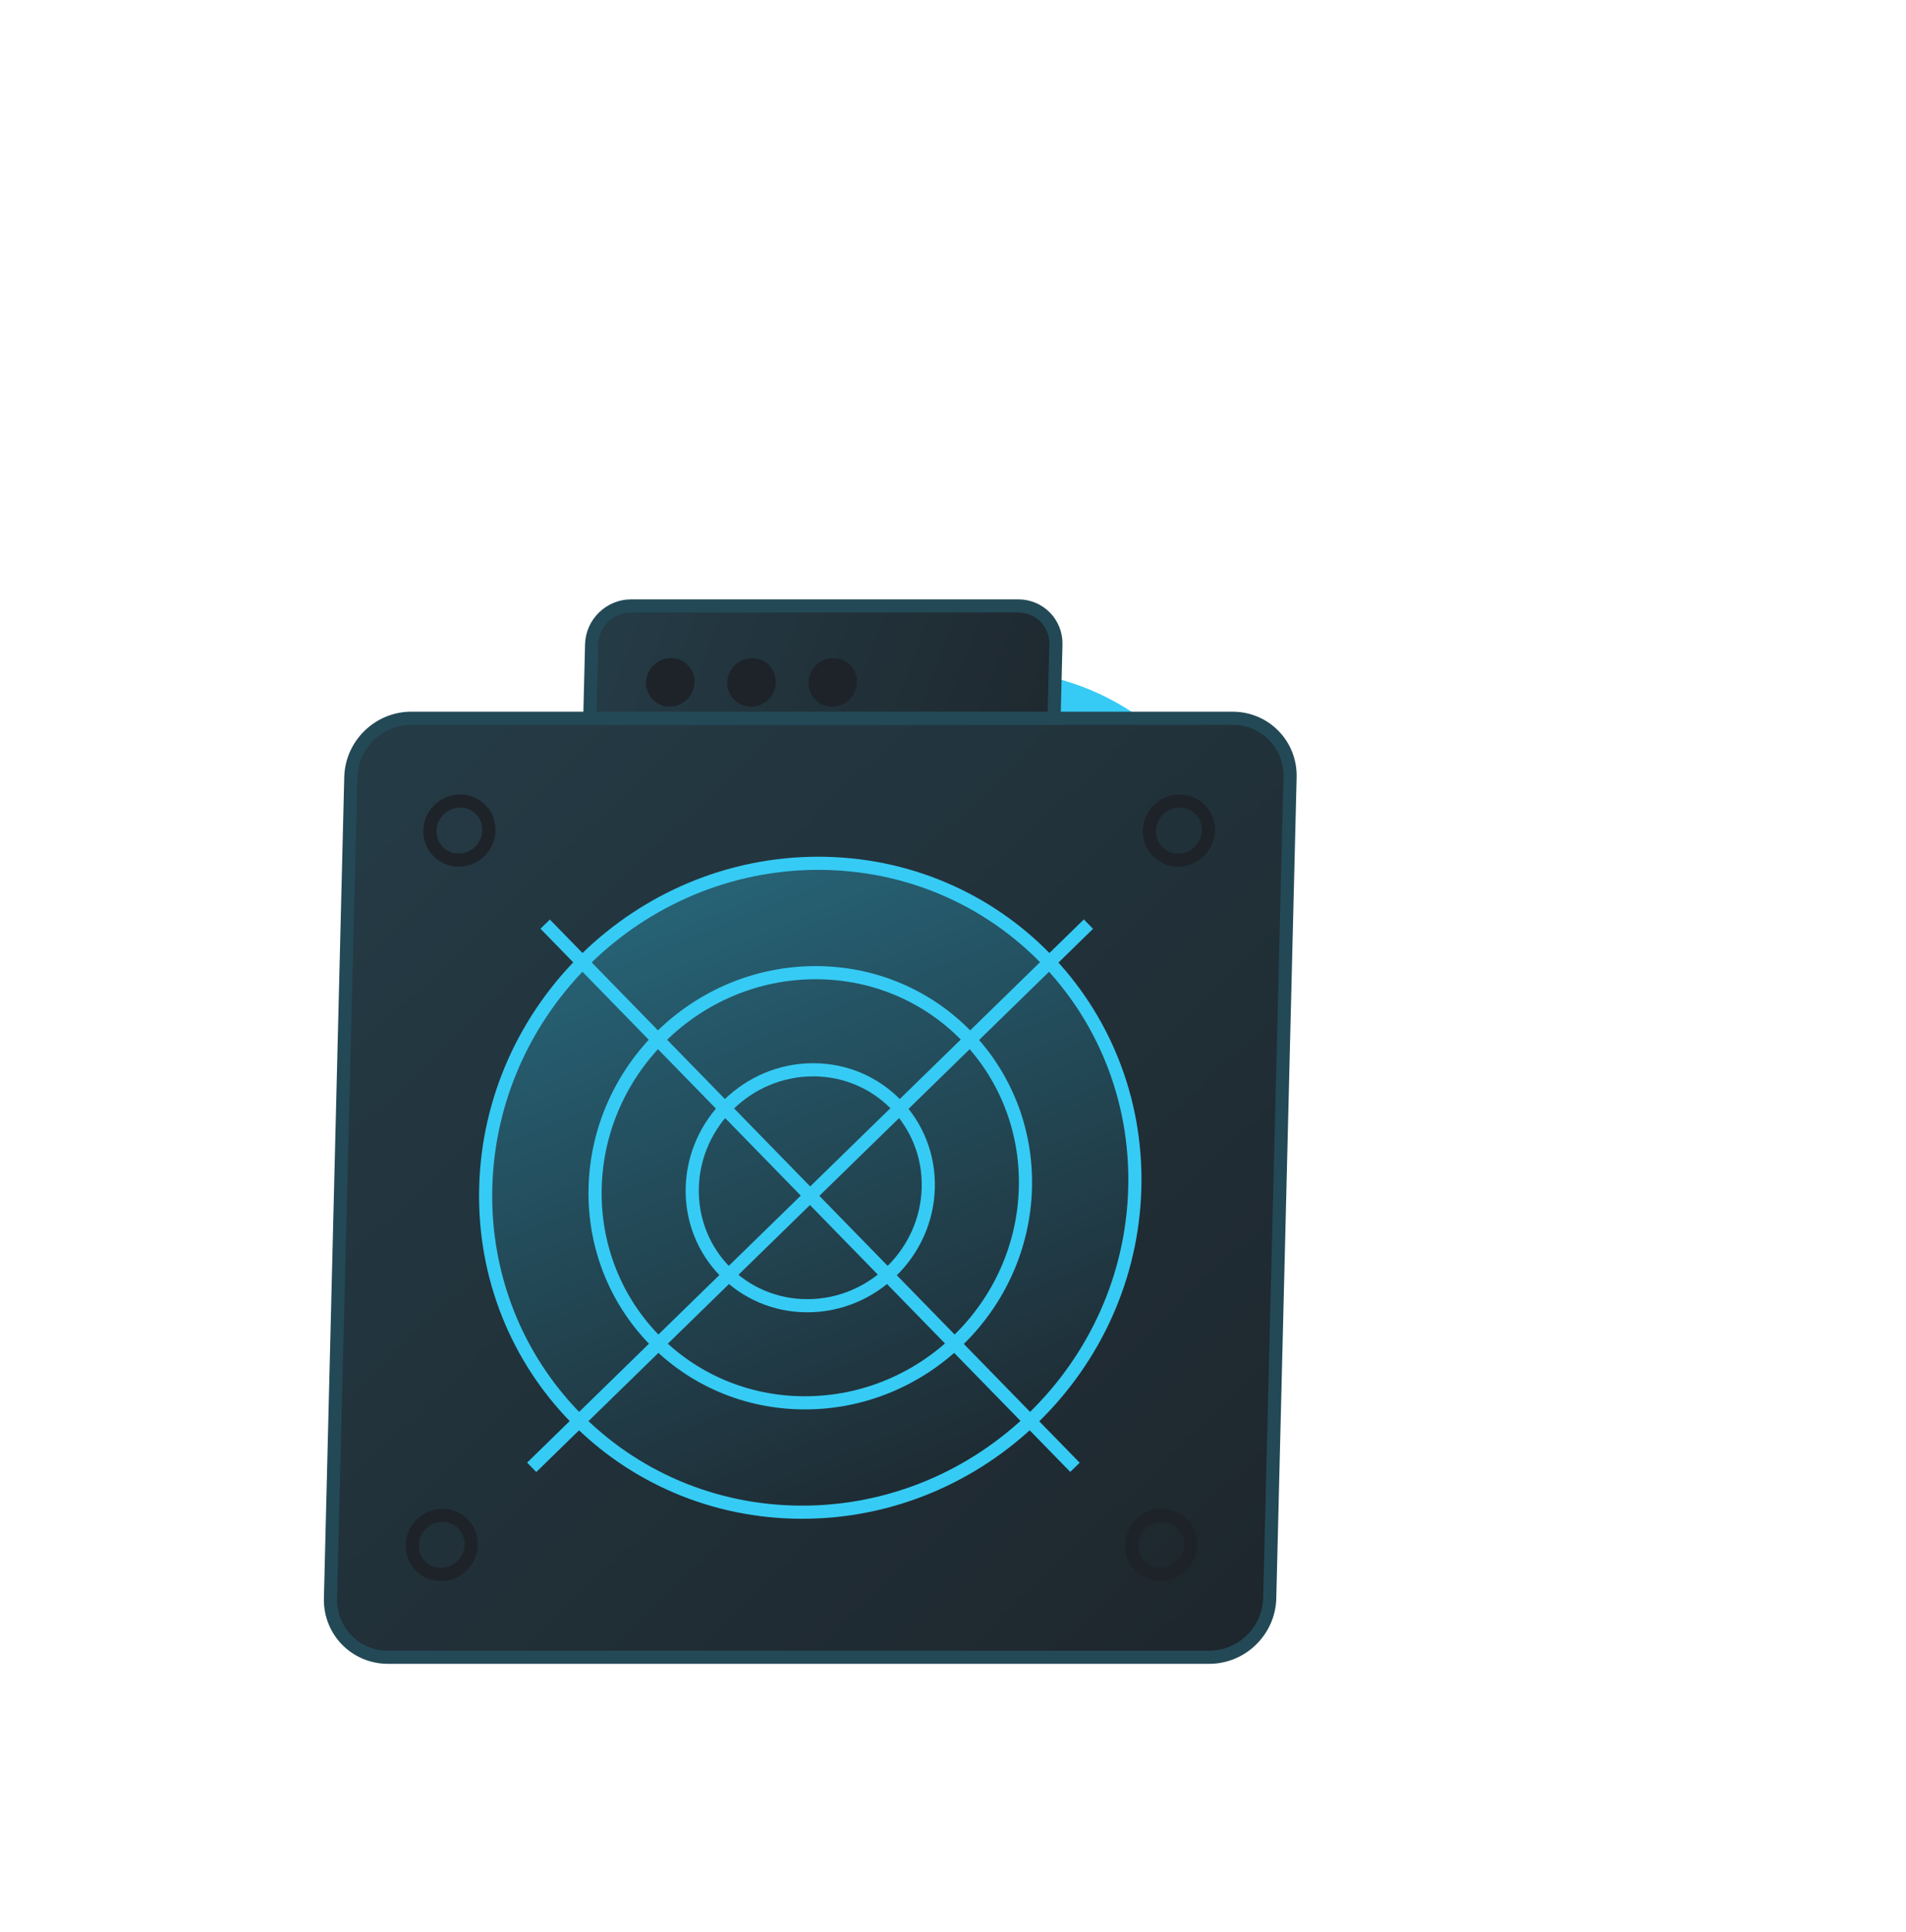 <svg width="145" height="147" viewBox="0 0 145 147" fill="none" xmlns="http://www.w3.org/2000/svg">
<g filter="url(#filter0_f_474_771)">
<circle cx="20" cy="20" r="20" transform="matrix(1 0 -0.025 1 55.354 50.975)" fill="#36CBF4"/>
</g>
<path d="M93.769 54.64H31.285C28.808 54.64 26.751 56.647 26.689 59.123L25.141 121.587C25.079 124.063 27.038 126.071 29.515 126.071H91.998C94.475 126.071 96.532 124.063 96.594 121.587L98.142 59.123C98.204 56.647 96.245 54.64 93.769 54.64Z" fill="url(#paint0_linear_474_771)" stroke="#234956" stroke-miterlimit="10"/>
<path d="M61.03 115.037C74.665 115.037 85.993 103.987 86.331 90.355C86.669 76.724 75.889 65.673 62.253 65.673C48.618 65.673 37.29 76.724 36.952 90.355C36.614 103.987 47.394 115.037 61.03 115.037Z" fill="url(#paint1_linear_474_771)" stroke="#36CBF4" stroke-miterlimit="10"/>
<path d="M61.419 99.33C66.377 99.33 70.496 95.312 70.619 90.355C70.742 85.399 66.822 81.381 61.864 81.381C56.906 81.381 52.787 85.399 52.664 90.355C52.541 95.312 56.461 99.33 61.419 99.33Z" stroke="#36CBF4" stroke-miterlimit="10"/>
<path d="M61.236 106.717C70.275 106.717 77.785 99.392 78.009 90.355C78.233 81.319 71.086 73.993 62.047 73.993C53.008 73.993 45.499 81.319 45.275 90.355C45.051 99.392 52.197 106.717 61.236 106.717Z" stroke="#36CBF4" stroke-miterlimit="10"/>
<path d="M41.473 70.301L81.779 111.623" stroke="#36CBF4" stroke-miterlimit="10"/>
<path d="M82.804 70.301L40.449 111.623" stroke="#36CBF4" stroke-miterlimit="10"/>
<path d="M89.629 65.43C90.87 65.43 91.9 64.424 91.931 63.184C91.962 61.944 90.981 60.939 89.74 60.939C88.5 60.939 87.469 61.944 87.439 63.184C87.408 64.424 88.389 65.43 89.629 65.43Z" stroke="#1D2329" stroke-miterlimit="10"/>
<path d="M34.894 65.43C36.134 65.43 37.165 64.424 37.195 63.184C37.226 61.944 36.245 60.939 35.005 60.939C33.764 60.939 32.734 61.944 32.703 63.184C32.672 64.424 33.653 65.43 34.894 65.43Z" stroke="#1D2329" stroke-miterlimit="10"/>
<path d="M88.282 119.772C89.523 119.772 90.553 118.766 90.584 117.526C90.615 116.286 89.634 115.281 88.393 115.281C87.153 115.281 86.122 116.286 86.092 117.526C86.061 118.766 87.041 119.772 88.282 119.772Z" stroke="#1D2329" stroke-miterlimit="10"/>
<path d="M33.546 119.772C34.787 119.772 35.818 118.766 35.848 117.526C35.879 116.286 34.898 115.281 33.658 115.281C32.417 115.281 31.387 116.286 31.356 117.526C31.325 118.766 32.306 119.772 33.546 119.772Z" stroke="#1D2329" stroke-miterlimit="10"/>
<path d="M44.869 54.64L45.008 49.026C45.048 47.408 46.391 46.095 48.009 46.095H77.469C79.087 46.095 80.368 47.408 80.328 49.026L80.188 54.64H44.869Z" fill="url(#paint2_linear_474_771)" stroke="#234956" stroke-miterlimit="10"/>
<path d="M50.952 53.756C51.972 53.756 52.819 52.93 52.844 51.91C52.87 50.891 52.063 50.065 51.044 50.065C50.024 50.065 49.177 50.891 49.151 51.91C49.126 52.93 49.932 53.756 50.952 53.756Z" fill="#1D2329"/>
<path d="M57.131 53.756C58.151 53.756 58.998 52.93 59.024 51.91C59.049 50.891 58.243 50.065 57.223 50.065C56.203 50.065 55.356 50.891 55.331 51.91C55.305 52.93 56.111 53.756 57.131 53.756Z" fill="#1D2329"/>
<path d="M63.306 53.756C64.326 53.756 65.173 52.93 65.198 51.91C65.224 50.891 64.418 50.065 63.398 50.065C62.378 50.065 61.531 50.891 61.505 51.91C61.48 52.93 62.286 53.756 63.306 53.756Z" fill="#1D2329"/>
<defs>
<filter id="filter0_f_474_771" x="4.852" y="0.975" width="140.012" height="139.988" filterUnits="userSpaceOnUse" color-interpolation-filters="sRGB">
<feFlood flood-opacity="0" result="BackgroundImageFix"/>
<feBlend mode="normal" in="SourceGraphic" in2="BackgroundImageFix" result="shape"/>
<feGaussianBlur stdDeviation="25" result="effect1_foregroundBlur_474_771"/>
</filter>
<linearGradient id="paint0_linear_474_771" x1="32.004" y1="59.131" x2="105.518" y2="136.47" gradientUnits="userSpaceOnUse">
<stop stop-color="#243A44"/>
<stop offset="1" stop-color="#1D2329"/>
</linearGradient>
<linearGradient id="paint1_linear_474_771" x1="73.05" y1="119.886" x2="18.953" y2="-13.132" gradientUnits="userSpaceOnUse">
<stop stop-color="#1D2329"/>
<stop offset="1" stop-color="#35C5ED"/>
</linearGradient>
<linearGradient id="paint2_linear_474_771" x1="48.322" y1="45.737" x2="88.204" y2="60.717" gradientUnits="userSpaceOnUse">
<stop stop-color="#243A44"/>
<stop offset="1" stop-color="#1D2329"/>
</linearGradient>
</defs>
</svg>
